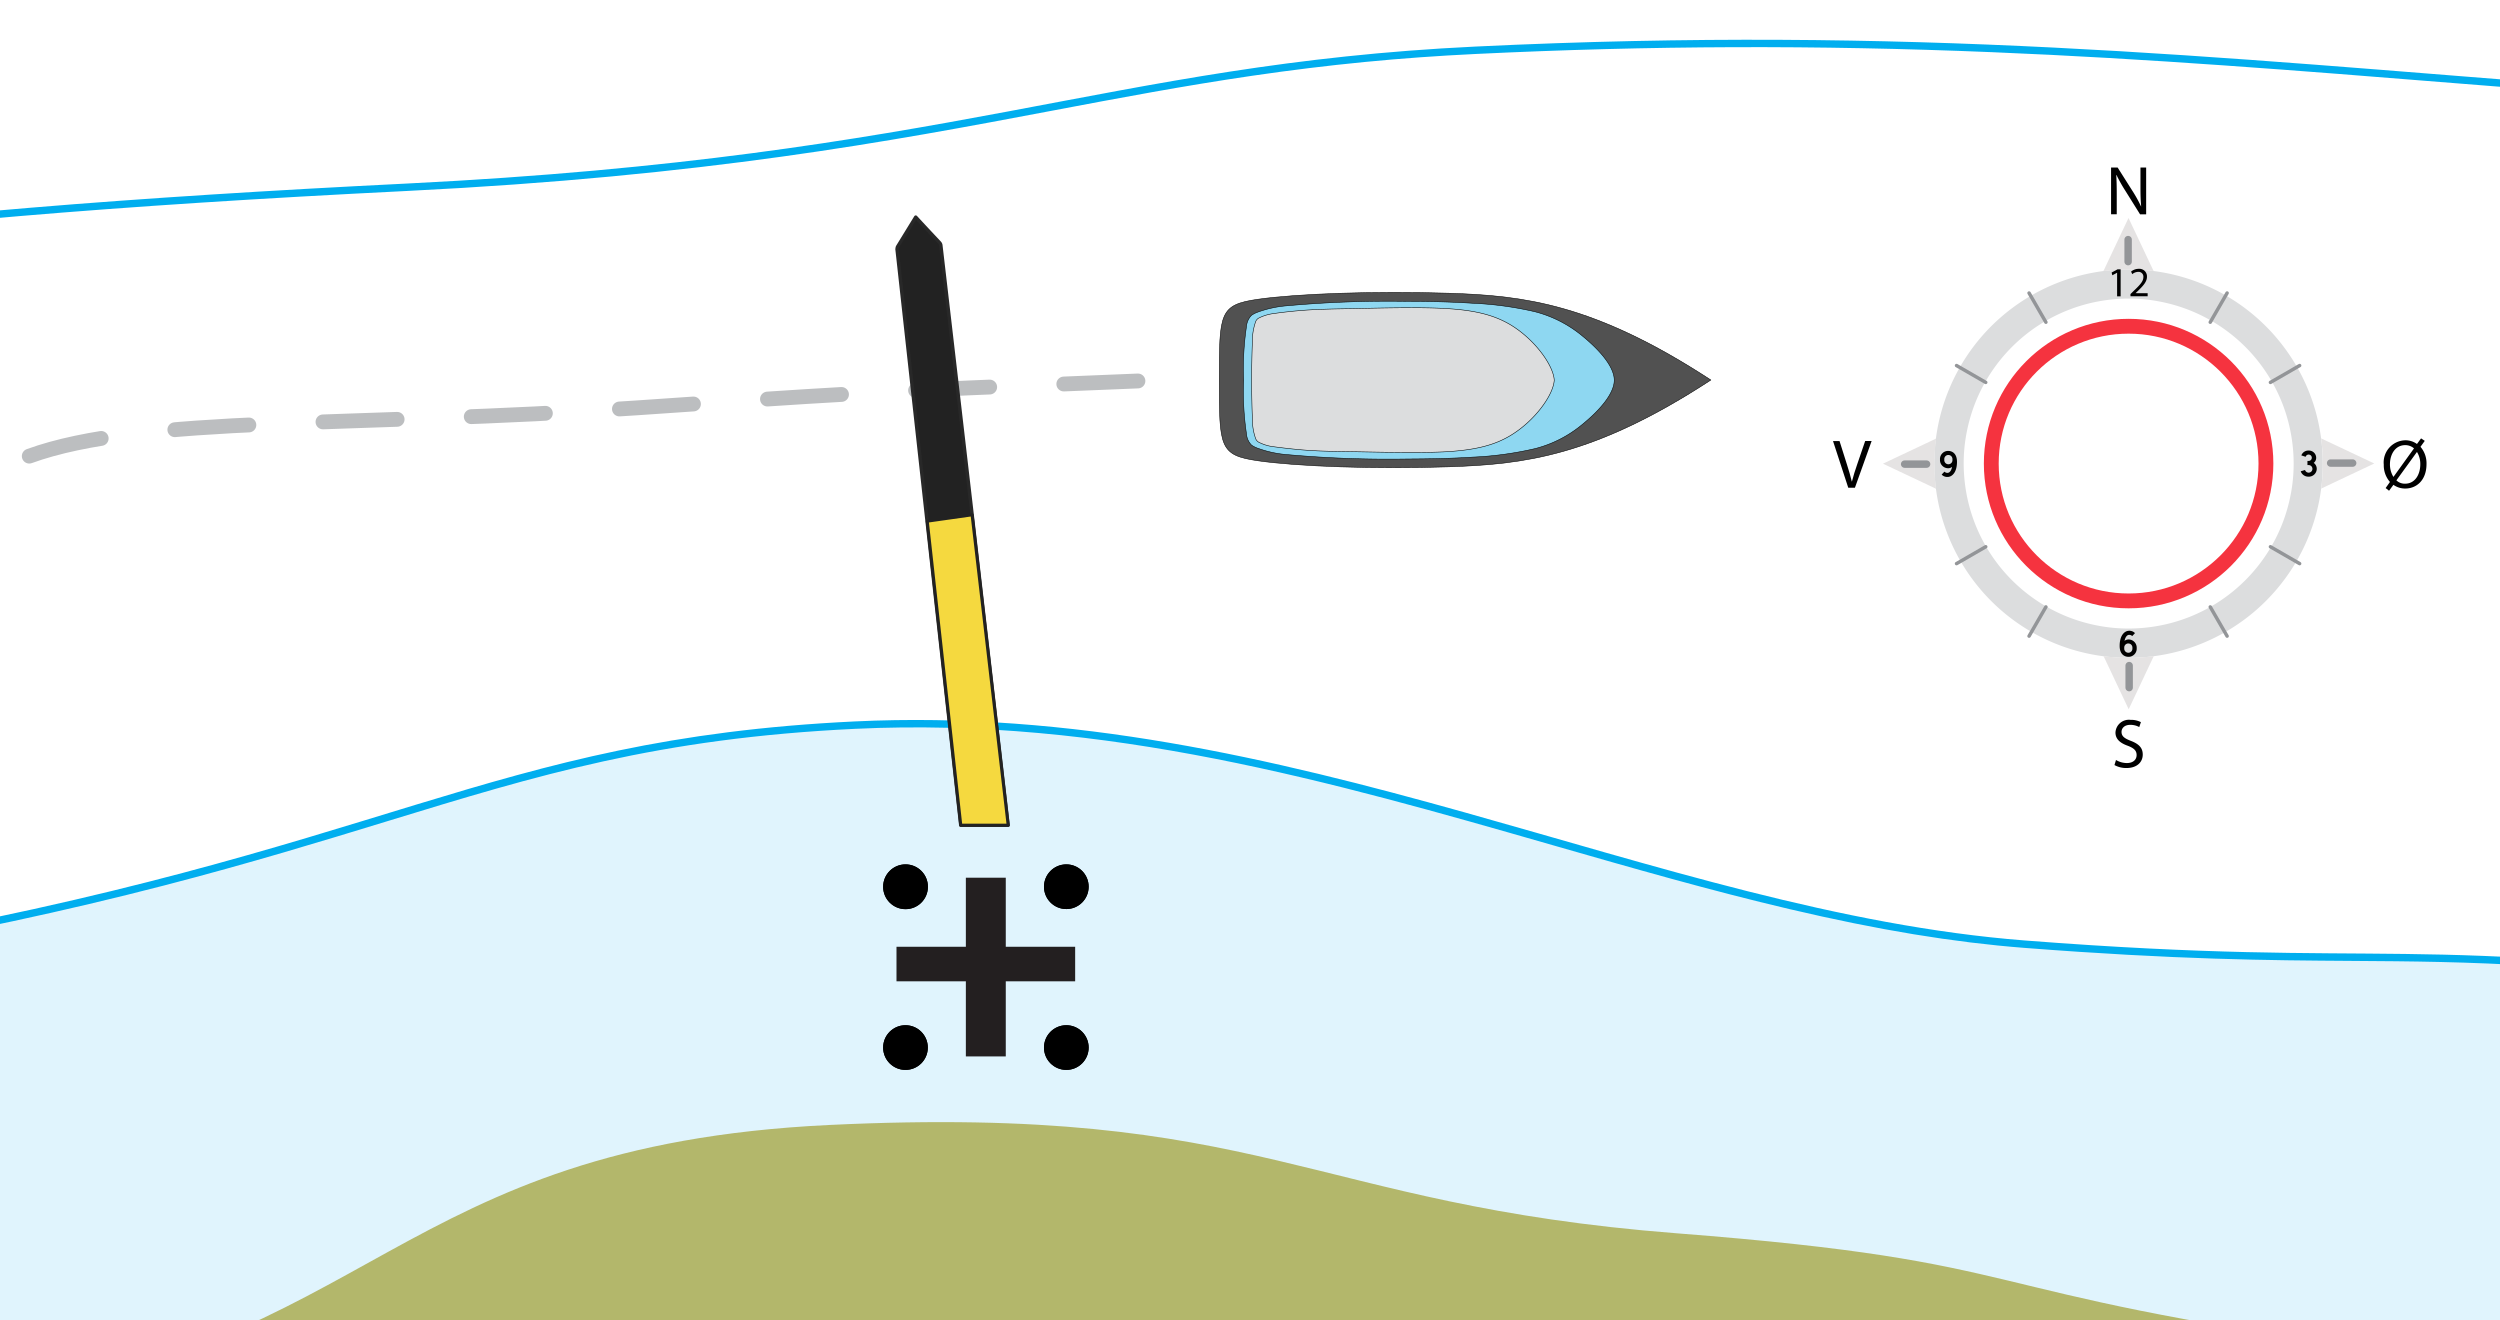 <svg xmlns="http://www.w3.org/2000/svg" xmlns:xlink="http://www.w3.org/1999/xlink" width="337" height="178" viewBox="0 0 337 178">
  <rect x="0" y="0" width="337" height="178" fill="#333333" stroke="none"/>
  <defs>
    <clipPath id="clip-CardinalNordIllustrationFull">
      <rect width="337" height="178"/>
    </clipPath>
  </defs>
  <g id="CardinalNordIllustrationFull" clip-path="url(#clip-CardinalNordIllustrationFull)">
    <rect width="337" height="178" fill="#fff"/>
    <g id="Group_5034" data-name="Group 5034" transform="translate(513.673 -29.642) rotate(90)">
      <g id="Path_146650" data-name="Path 146650" transform="translate(-11.396 100.132)" fill="#e0f4fd">
        <path d="M 231.168 611.965 C 226.95 611.965 222.73 611.436 218.625 610.394 C 214.432 609.329 210.457 607.752 206.808 605.705 C 203.006 603.573 199.616 600.961 196.732 597.942 C 193.685 594.752 191.217 591.118 189.397 587.142 C 182.003 570.985 180.368 547.775 178.298 518.391 C 177.467 506.593 176.525 493.22 175.102 479.052 C 173.472 462.822 171.447 447.9 168.911 433.432 C 166.3 418.537 163.359 404.841 159.921 391.561 C 156.92 379.971 153.922 370.18 151.278 361.542 C 145.014 341.081 140.067 324.919 138.786 298.312 C 137.155 264.439 145.958 233.793 154.471 204.156 C 157.632 193.152 160.617 182.759 163.099 172.201 C 165.912 160.233 167.57 150.189 168.315 140.593 C 169.907 120.099 169.992 107.601 170.067 96.574 C 170.176 80.441 170.271 66.508 174.781 33.533 C 175.767 26.318 177.474 19.731 179.854 13.953 C 182.131 8.427 185.015 3.656 188.427 -0.228 C 191.735 -3.995 195.509 -6.894 199.644 -8.845 C 203.735 -10.776 208.127 -11.755 212.699 -11.755 C 216.768 -11.755 220.949 -10.976 225.126 -9.44 C 229.416 -7.862 233.698 -5.487 237.852 -2.38 C 242.166 0.846 246.355 4.873 250.305 9.589 C 254.437 14.523 258.339 20.252 261.904 26.618 C 269.264 39.764 273.216 44.618 274.995 46.378 C 273.158 46.994 270.344 49.921 267.788 60.723 C 266.127 67.741 264.79 77.188 263.814 88.803 C 262.643 102.743 261.979 119.983 261.84 140.044 C 261.377 207.051 263.325 301.803 265.043 385.4 C 266.144 438.96 267.184 489.549 267.489 527.268 C 267.651 547.406 267.594 562.452 267.315 573.265 C 267.165 579.073 266.947 583.709 266.665 587.043 C 266.306 591.304 265.893 592.852 265.61 593.399 C 264.045 596.424 262 599.163 259.532 601.541 C 257.174 603.812 254.423 605.763 251.354 607.339 C 245.458 610.365 238.478 611.965 231.168 611.965 Z M 276.113 47.227 C 276.072 47.173 276.036 47.1 276.022 47.013 L 276.259 46.506 C 276.325 46.467 276.401 46.443 276.481 46.439 L 276.113 47.227 Z" stroke="none"/>
        <path d="M 212.699 -11.255 C 203.592 -11.255 195.329 -7.328 188.802 0.102 C 185.427 3.944 182.572 8.668 180.317 14.143 C 177.953 19.882 176.257 26.428 175.276 33.6 C 170.77 66.543 170.676 80.462 170.567 96.578 C 170.492 107.613 170.407 120.12 168.814 140.631 C 168.066 150.254 166.405 160.322 163.586 172.315 C 161.101 182.885 158.114 193.284 154.952 204.294 C 146.45 233.892 137.659 264.498 139.285 298.288 C 140.563 324.833 145.503 340.968 151.756 361.396 C 154.402 370.039 157.401 379.835 160.405 391.436 C 163.847 404.729 166.79 418.437 169.403 433.346 C 171.941 447.826 173.968 462.76 175.6 479.002 C 177.024 493.178 177.966 506.554 178.797 518.356 C 180.863 547.69 182.495 570.859 189.852 586.934 C 191.649 590.86 194.085 594.447 197.094 597.597 C 199.943 600.58 203.294 603.161 207.052 605.269 C 210.663 607.294 214.598 608.855 218.748 609.909 C 222.813 610.941 226.991 611.465 231.168 611.465 C 238.399 611.465 245.3 609.884 251.125 606.894 C 254.151 605.341 256.862 603.419 259.185 601.18 C 261.614 598.841 263.626 596.145 265.165 593.169 C 265.38 592.754 265.796 591.401 266.167 587.001 C 266.448 583.677 266.666 579.051 266.815 573.252 C 267.094 562.445 267.151 547.404 266.989 527.272 C 266.684 489.556 265.645 438.968 264.544 385.41 C 262.825 301.81 260.877 207.055 261.34 140.04 C 261.479 119.967 262.143 102.714 263.316 88.761 C 264.294 77.122 265.635 67.65 267.301 60.608 C 268.614 55.058 270.133 50.999 271.816 48.543 C 272.644 47.334 273.44 46.623 274.147 46.219 C 273.465 45.486 272.572 44.42 271.431 42.871 C 268.668 39.122 265.316 33.736 261.467 26.863 C 257.918 20.523 254.033 14.82 249.921 9.91 C 245.997 5.224 241.835 1.223 237.553 -1.98 C 233.437 -5.058 229.199 -7.41 224.954 -8.971 C 220.832 -10.486 216.709 -11.255 212.699 -11.255 M 212.699 -12.255 C 229.078 -12.255 247.647 0.134 262.34 26.374 C 271.254 42.294 275.186 46.059 276.223 46.786 C 274.256 46.254 262.974 48.289 262.34 140.047 C 261.289 292.148 272.535 581.1 266.054 593.629 C 259.519 606.26 245.626 612.465 231.168 612.465 C 214.247 612.465 196.551 603.974 188.943 587.35 C 175.455 557.88 181.083 505.772 168.418 433.519 C 155.754 361.265 140.674 347.932 138.287 298.336 C 135.461 239.643 163.943 190.414 167.817 140.554 C 171.69 90.694 166.625 89.474 174.285 33.465 C 178.356 3.697 194.118 -12.255 212.699 -12.255 Z M 276.223 46.786 C 276.59 46.885 276.634 47.074 276.223 46.786 Z" stroke="none" fill="#00aeef"/>
      </g>
      <path id="Path_151639" data-name="Path 151639" d="M202.108,40.57c15.846-12.315,6.287-56.009,37.649,0s40.879-18.159,39.828,133.942,1.915,373.743-4.566,386.272c-14.182,27.414-63,24.549-77.111-6.278s-7.786-88.374-14.587-141.844-34.271-56.136-37.1-114.829,10.728-64.377,14.6-114.237,7.885-37.757,15.545-93.766S186.262,52.885,202.108,40.57Z" transform="translate(35.067 104.074)" fill="#b3b76b"/>
      <g id="Path_151641" data-name="Path 151641" transform="translate(14.465 10.281)" fill="none">
        <path d="M68.03,12.282C83.876-.033,216.461-32.465,247.823,23.544S288.7,5.385,287.651,157.486s10.2,441.053,3.714,453.582c-14.182,27.414-214.226,20.6-228.335-10.225C49.542,571.372,43.565,521.99,39.918,448.534S23.841,354.109,21.454,304.513c-2.826-58.693,1.42-99.345,5.294-149.2s-1.192-51.08,6.469-107.089S52.184,24.6,68.03,12.282Z" stroke="none"/>
        <path d="M 168.485 -7.28 C 158.059 -7.28 146.931 -6.533 135.41 -5.061 C 125.233 -3.761 115.061 -1.942 105.18 0.345 C 96.417 2.373 88.266 4.692 81.611 7.052 C 75.419 9.248 70.813 11.385 68.644 13.072 C 65.784 15.294 62.74 16.374 59.336 16.374 C 57.127 16.374 55.081 15.945 53.103 15.53 C 51.403 15.174 49.797 14.837 48.311 14.837 C 46.057 14.837 43.408 15.513 40.863 20.523 C 38.239 25.69 36.062 34.793 34.207 48.354 C 29.701 81.298 29.607 95.216 29.498 111.332 C 29.423 122.367 29.338 134.874 27.745 155.385 C 27.297 161.141 26.841 166.827 26.4 172.326 C 24.693 193.586 23.082 213.666 22.209 234.905 C 21.234 258.659 21.311 280.762 22.452 304.465 C 22.944 314.678 23.877 324.243 25.387 334.568 C 26.734 343.775 28.368 352.42 30.099 361.571 C 34.232 383.423 38.916 408.191 40.917 448.485 C 42.884 488.105 45.381 517.515 48.774 541.04 C 50.632 553.927 52.738 564.936 55.211 574.695 C 57.755 584.735 60.61 593.151 63.939 600.426 C 64.849 602.413 66.67 604.378 69.351 606.268 C 71.996 608.131 75.505 609.938 79.781 611.639 C 87.965 614.895 98.896 617.769 112.27 620.182 C 137.2 624.679 169.261 627.259 200.233 627.259 C 211.614 627.259 222.48 626.911 232.527 626.224 C 242.913 625.514 252.231 624.455 260.222 623.075 C 268.594 621.63 275.421 619.846 280.515 617.774 C 285.771 615.637 289.123 613.225 290.477 610.608 C 290.692 610.193 291.107 608.84 291.479 604.44 C 291.759 601.115 291.977 596.49 292.127 590.691 C 292.406 579.884 292.462 564.843 292.3 544.711 C 291.996 506.995 290.956 456.407 289.855 402.849 C 288.136 319.248 286.188 224.494 286.651 157.479 C 286.828 131.828 286.704 113.291 286.259 99.143 C 285.815 85.025 285.051 75.2 283.854 68.222 C 283.29 64.933 282.63 62.282 281.836 60.117 C 281.121 58.163 280.293 56.602 279.305 55.345 C 277.441 52.974 275.159 51.861 272.271 50.451 C 266.157 47.466 257.784 43.379 246.951 24.033 C 243.77 18.353 239.365 13.363 233.857 9.202 C 228.711 5.314 222.489 2.062 215.364 -0.464 C 202.603 -4.987 186.83 -7.281 168.485 -7.28 M 168.485 -8.28 C 202.099 -8.281 234.328 -0.556 247.823 23.544 C 279.185 79.553 288.702 5.385 287.651 157.486 C 286.601 309.587 297.846 598.539 291.365 611.068 C 285.299 622.794 245.213 628.259 200.233 628.259 C 140.055 628.259 71.104 618.484 63.03 600.842 C 49.542 571.372 43.565 521.99 39.918 448.534 C 36.271 375.078 23.841 354.109 21.454 304.513 C 18.628 245.819 22.874 205.168 26.748 155.308 C 30.621 105.448 25.556 104.228 33.216 48.219 C 39.394 3.047 47.945 15.374 59.336 15.374 C 62.068 15.374 64.964 14.665 68.03 12.282 C 77.058 5.266 123.982 -8.279 168.485 -8.28 Z" stroke="none" fill="#00aeef"/>
      </g>
    </g>
    <g id="Group_4179" data-name="Group 4179" transform="translate(71.047 99.518)">
      <path id="Path_113077" data-name="Path 113077" d="M5349.272,1466.64v9.309h9.353v4.657h-9.353v10.125h-5.381v-10.125h-9.35v-4.657h9.35v-9.309Z" transform="translate(-5284.741 -1447.843)" fill="#231f20" fill-rule="evenodd"/>
      <g id="Ellipse_172" data-name="Ellipse 172" transform="translate(48 17)" stroke="#000" stroke-width="1">
        <circle cx="3.018" cy="3.018" r="3.018" stroke="none"/>
        <circle cx="3.018" cy="3.018" r="2.518" fill="none"/>
      </g>
      <g id="Ellipse_173" data-name="Ellipse 173" transform="translate(69.682 17)" stroke="#000" stroke-width="1">
        <circle cx="3.011" cy="3.011" r="3.011" stroke="none"/>
        <circle cx="3.011" cy="3.011" r="2.511" fill="none"/>
      </g>
      <g id="Ellipse_174" data-name="Ellipse 174" transform="translate(48 38.682)" stroke="#000" stroke-width="1">
        <circle cx="3.011" cy="3.011" r="3.011" stroke="none"/>
        <circle cx="3.011" cy="3.011" r="2.511" fill="none"/>
      </g>
      <g id="Ellipse_175" data-name="Ellipse 175" transform="translate(69.682 38.682)" stroke="#000" stroke-width="1">
        <circle cx="3.011" cy="3.011" r="3.011" stroke="none"/>
        <circle cx="3.011" cy="3.011" r="2.511" fill="none"/>
      </g>
    </g>
    <path id="Path_151394" data-name="Path 151394" d="M427.1,333.167c-5.534-15.2-3.857-43.917-6.51-81.963s-2.456-40.132-3.744-70.468" transform="translate(337.111 -365.614) rotate(90)" fill="none" stroke="#bcbec0" stroke-linecap="round" stroke-linejoin="round" stroke-width="2" stroke-dasharray="10 10 10 10"/>
    <g id="Group_5032" data-name="Group 5032" transform="translate(301.597 -186.969) rotate(90)">
      <path id="Path_151469" data-name="Path 151469" d="M292.2,250.051c-9.036,0-10.151,0-10.894-5.236s-1.132-15.708-.811-25.707,1.368-19.508,11.7-35.318c10.337,15.809,11.367,25.335,11.7,35.318s-.051,20.471-.811,25.707c-.743,5.236-1.858,5.236-10.894,5.236Z" transform="translate(-54 -112.818)" fill="#515151" stroke="#000" stroke-linecap="round" stroke-linejoin="round" stroke-width="0.07"/>
      <path id="Path_151470" data-name="Path 151470" d="M291.709,241.461a38.749,38.749,0,0,1-7.246-.388,2.383,2.383,0,0,1-1.486-.676,3.562,3.562,0,0,1-.439-.878,15,15,0,0,1-.845-3.935,152.206,152.206,0,0,1-.591-16.147c0-2.956.068-5.895.253-8.851a45.794,45.794,0,0,1,1.148-8.411,16.48,16.48,0,0,1,3.311-6.435c1.892-2.314,4.121-4.239,5.912-4.239s4.02,1.925,5.912,4.239a16.259,16.259,0,0,1,3.311,6.435,45.8,45.8,0,0,1,1.148,8.411c.186,2.939.237,5.895.253,8.851a152.2,152.2,0,0,1-.591,16.147,14.857,14.857,0,0,1-.845,3.935,3.286,3.286,0,0,1-.439.878,2.343,2.343,0,0,1-1.486.676,38.749,38.749,0,0,1-7.246.388Z" transform="translate(-53.508 -107.506)" fill="#8ed7f1" stroke="#000" stroke-linecap="round" stroke-linejoin="round" stroke-width="0.07"/>
      <path id="Path_151471" data-name="Path 151471" d="M291.358,196.29c-2.044.135-5.506,2.669-7.449,5.895-1.317,2.213-1.942,4.746-2.179,8.479-.22,3.564-.1,8.209,0,12.887.034,2.077.068,4.155.2,6.2.118,1.638.3,3.26.456,4.29a6.123,6.123,0,0,0,.625,2.094.911.911,0,0,0,.524.422,7.759,7.759,0,0,0,2.635.422c1.74.068,3.462.1,5.2.1s3.462-.034,5.2-.1a7.759,7.759,0,0,0,2.635-.422.911.911,0,0,0,.524-.422,5.923,5.923,0,0,0,.625-2.094c.135-1.03.338-2.652.456-4.29.152-2.044.169-4.121.2-6.2.084-4.679.2-9.323,0-12.887-.237-3.733-.845-6.266-2.179-8.479-1.942-3.226-5.4-5.76-7.449-5.895Z" transform="translate(-53.157 -104.205)" fill="#dcddde" stroke="#000" stroke-linecap="round" stroke-linejoin="round" stroke-width="0.07"/>
    </g>
    <g id="Group_5033" data-name="Group 5033" transform="translate(-7677 9215.938)">
      <circle id="Ellipse_301" data-name="Ellipse 301" cx="18.512" cy="18.512" r="18.512" transform="translate(7945.424 -9171.96)" fill="none" stroke="#f5333f" stroke-miterlimit="10" stroke-width="2"/>
      <path id="Path_151643" data-name="Path 151643" d="M126.628,129.958a25.9,25.9,0,0,0-1.4-4.869,26.166,26.166,0,0,0-29.109-16.11,25.9,25.9,0,0,0-4.869,1.4,26.166,26.166,0,0,0-16.11,29.109,25.9,25.9,0,0,0,1.4,4.869,26.166,26.166,0,0,0,29.109,16.11,25.9,25.9,0,0,0,4.869-1.4,26.166,26.166,0,0,0,16.11-29.109Zm-3.859,8.8a22.555,22.555,0,0,1-1.187,4.14,22.236,22.236,0,0,1-12.494,12.494,22.042,22.042,0,0,1-4.14,1.187,22.636,22.636,0,0,1-4.046.374,21.807,21.807,0,0,1-4.046-.374,22.555,22.555,0,0,1-4.14-1.187A22.236,22.236,0,0,1,80.223,142.9a22.044,22.044,0,0,1-1.187-4.14,22.635,22.635,0,0,1-.374-4.046,21.806,21.806,0,0,1,.374-4.046,22.556,22.556,0,0,1,1.187-4.14,22.236,22.236,0,0,1,12.494-12.494,22.045,22.045,0,0,1,4.14-1.187,22.635,22.635,0,0,1,4.046-.374,21.806,21.806,0,0,1,4.046.374,22.556,22.556,0,0,1,4.14,1.187,22.236,22.236,0,0,1,12.494,12.494,22.043,22.043,0,0,1,1.187,4.14,22.635,22.635,0,0,1,.374,4.046A21.8,21.8,0,0,1,122.769,138.761Z" transform="translate(7863.042 -9288.163)" fill="#dcddde"/>
      <path id="Path_151644" data-name="Path 151644" d="M130.51,132.929a26.371,26.371,0,0,1,0,6.756c2.383-1.131,4.766-2.252,7.158-3.383-2.383-1.131-4.766-2.252-7.158-3.383Z" transform="translate(7859.385 -9289.76)" fill="#e5e3e3"/>
      <path id="Path_151645" data-name="Path 151645" d="M105.876,164.33a26.372,26.372,0,0,1-6.756,0c1.131,2.383,2.252,4.766,3.383,7.158,1.131-2.383,2.252-4.766,3.383-7.158Z" transform="translate(7861.442 -9291.819)" fill="#e5e3e3"/>
      <path id="Path_151646" data-name="Path 151646" d="M74.458,139.7a26.372,26.372,0,0,1,0-6.756c-2.383,1.131-4.766,2.252-7.158,3.383,2.383,1.131,4.766,2.252,7.158,3.383Z" transform="translate(7863.528 -9289.762)" fill="#e5e3e3"/>
      <path id="Path_151647" data-name="Path 151647" d="M99.109,108.278a26.37,26.37,0,0,1,6.756,0c-1.131-2.383-2.252-4.766-3.383-7.158-1.131,2.383-2.252,4.766-3.383,7.158Z" transform="translate(7861.443 -9287.677)" fill="#e5e3e3"/>
      <path id="Path_151648" data-name="Path 151648" d="M100.2,100.148v-6.3h.888l2.018,3.187a17.827,17.827,0,0,1,1.131,2.046h.019c-.075-.85-.093-1.617-.093-2.6V93.85h.766v6.3h-.822l-2-3.2a19.989,19.989,0,0,1-1.177-2.1H100.9c.047.8.065,1.561.065,2.607v2.691H100.2Z" transform="translate(7861.372 -9287.2)"/>
      <path id="Path_151653" data-name="Path 151653" d="M101.018,108.988h-.009l-.635.346-.093-.374.794-.43h.421v3.644h-.477v-3.187Z" transform="translate(7861.366 -9288.162)"/>
      <path id="Path_151654" data-name="Path 151654" d="M103,112.16v-.3l.383-.374c.934-.888,1.355-1.355,1.355-1.906a.645.645,0,0,0-.72-.71,1.256,1.256,0,0,0-.776.308l-.159-.346a1.581,1.581,0,0,1,1.028-.374,1.023,1.023,0,0,1,1.112,1.056c0,.673-.486,1.215-1.252,1.953l-.29.271h0l1.635.009v.411H102.99Z" transform="translate(7861.188 -9288.158)"/>
      <path id="Path_151655" data-name="Path 151655" d="M100.9,178.931a2.881,2.881,0,0,0,1.458.411c.832,0,1.318-.439,1.318-1.075,0-.589-.336-.925-1.187-1.252-1.028-.364-1.663-.9-1.663-1.785a1.813,1.813,0,0,1,2.037-1.71,2.862,2.862,0,0,1,1.392.308l-.224.663a2.508,2.508,0,0,0-1.2-.3c-.86,0-1.187.514-1.187.944,0,.589.383.878,1.252,1.215,1.065.411,1.607.925,1.607,1.85,0,.972-.72,1.813-2.205,1.813a3.255,3.255,0,0,1-1.607-.4l.206-.682Z" transform="translate(7861.339 -9292.421)"/>
      <path id="Path_151656" data-name="Path 151656" d="M139.792,139.61l.579-.822a3.4,3.4,0,0,1-.832-2.327,2.988,2.988,0,0,1,2.906-3.289,2.637,2.637,0,0,1,1.57.5l.551-.757.5.336-.579.8a3.4,3.4,0,0,1,.813,2.317c0,2.2-1.355,3.308-2.859,3.308a2.689,2.689,0,0,1-1.6-.5l-.589.8-.458-.364Zm3.822-5.345a1.776,1.776,0,0,0-1.177-.439c-1.374,0-2.065,1.271-2.065,2.588a3.186,3.186,0,0,0,.467,1.691h.009Zm-2.374,4.308a1.614,1.614,0,0,0,1.177.449c1.318,0,2.046-1.205,2.046-2.626a3.081,3.081,0,0,0-.439-1.635H144Z" transform="translate(7858.793 -9289.76)"/>
      <path id="Path_151657" data-name="Path 151657" d="M62.146,139.6l-2.056-6.3h.878l.981,3.1c.271.85.5,1.617.673,2.355h.019c.178-.729.439-1.523.72-2.345l1.065-3.112h.869l-2.252,6.3h-.9Z" transform="translate(7864 -9289.786)"/>
      <line id="Line_17624" data-name="Line 17624" y1="2.972" transform="translate(7963.871 -9183.641)" fill="none" stroke="#939598" stroke-linecap="round" stroke-miterlimit="10" stroke-width="1"/>
      <path id="Path_151658" data-name="Path 151658" d="M75.52,135.823a1.1,1.1,0,0,1,1.093-1.1c.6,0,1.2.392,1.2,1.476,0,1.383-.635,2.037-1.29,2.037a1.049,1.049,0,0,1-.776-.318l.374-.4a.565.565,0,0,0,.4.168c.355,0,.551-.411.635-.813a.848.848,0,0,1-.542.187,1.1,1.1,0,0,1-1.093-1.1v-.15Zm1.682,0a.552.552,0,0,0-.551-.551.546.546,0,0,0-.551.551v.15a.552.552,0,0,0,.551.551.546.546,0,0,0,.551-.551Z" transform="translate(7862.989 -9289.879)"/>
      <line id="Line_17625" data-name="Line 17625" x1="2.962" transform="translate(7933.743 -9153.374)" fill="none" stroke="#939598" stroke-linecap="round" stroke-miterlimit="10" stroke-width="1"/>
      <path id="Path_151659" data-name="Path 151659" d="M103.739,163.081a1.1,1.1,0,0,1-1.1,1.1c-.607,0-1.2-.392-1.2-1.476,0-1.383.635-2.037,1.29-2.037a1.049,1.049,0,0,1,.776.318l-.374.4a.565.565,0,0,0-.4-.168c-.355,0-.551.411-.635.813a.848.848,0,0,1,.542-.187,1.1,1.1,0,0,1,1.1,1.1v.15Zm-1.682,0a.552.552,0,0,0,.551.551.546.546,0,0,0,.551-.551v-.15a.552.552,0,0,0-.551-.551.546.546,0,0,0-.551.551Z" transform="translate(7861.29 -9291.58)"/>
      <line id="Line_17626" data-name="Line 17626" y2="2.972" transform="translate(7964.011 -9126.218)" fill="none" stroke="#939598" stroke-linecap="round" stroke-miterlimit="10" stroke-width="1"/>
      <path id="Path_151660" data-name="Path 151660" d="M128.466,136.072h.187a.43.43,0,0,0,.4-.43.423.423,0,0,0-.43-.43.412.412,0,0,0-.4.3l-.579-.187a1,1,0,0,1,.944-.654h.075a.981.981,0,0,1,.981.981.854.854,0,0,1-.336.682.97.97,0,0,1,.411.8,1.061,1.061,0,0,1-1.056,1.056h-.084a1.074,1.074,0,0,1-1.019-.72l.579-.178a.511.511,0,1,0,.486-.663h-.159v-.551Z" transform="translate(7859.578 -9289.875)"/>
      <line id="Line_17627" data-name="Line 17627" x2="2.972" transform="translate(7991.167 -9153.515)" fill="none" stroke="#939598" stroke-linecap="round" stroke-miterlimit="10" stroke-width="1"/>
      <line id="Line_17628" data-name="Line 17628" y1="2.271" x2="3.934" transform="translate(7940.742 -9142.235)" fill="none" stroke="#939598" stroke-linecap="round" stroke-miterlimit="10" stroke-width="0.47"/>
      <line id="Line_17629" data-name="Line 17629" y1="2.271" x2="3.934" transform="translate(7983.055 -9166.661)" fill="none" stroke="#939598" stroke-linecap="round" stroke-miterlimit="10" stroke-width="0.47"/>
      <line id="Line_17630" data-name="Line 17630" x1="2.271" y1="3.934" transform="translate(7974.943 -9134.124)" fill="none" stroke="#939598" stroke-linecap="round" stroke-miterlimit="10" stroke-width="0.47"/>
      <line id="Line_17631" data-name="Line 17631" x1="2.271" y1="3.934" transform="translate(7950.517 -9176.437)" fill="none" stroke="#939598" stroke-linecap="round" stroke-miterlimit="10" stroke-width="0.47"/>
      <line id="Line_17632" data-name="Line 17632" y1="3.934" x2="2.271" transform="translate(7950.517 -9134.124)" fill="none" stroke="#939598" stroke-linecap="round" stroke-miterlimit="10" stroke-width="0.47"/>
      <line id="Line_17633" data-name="Line 17633" y1="3.934" x2="2.271" transform="translate(7974.943 -9176.437)" fill="none" stroke="#939598" stroke-linecap="round" stroke-miterlimit="10" stroke-width="0.47"/>
      <line id="Line_17634" data-name="Line 17634" x1="3.934" y1="2.271" transform="translate(7983.055 -9142.235)" fill="none" stroke="#939598" stroke-linecap="round" stroke-miterlimit="10" stroke-width="0.47"/>
      <line id="Line_17635" data-name="Line 17635" x1="3.934" y1="2.271" transform="translate(7940.742 -9166.661)" fill="none" stroke="#939598" stroke-linecap="round" stroke-miterlimit="10" stroke-width="0.47"/>
    </g>
    <g id="Group_5036" data-name="Group 5036" transform="translate(-9145.002 8850.047)">
      <path id="Path_151661" data-name="Path 151661" d="M123.943,34.727a.589.589,0,0,1,.069-.347l2.431-3.96c1.065,1.158,2.153,2.316,3.219,3.45a.618.618,0,0,1,.162.324q4.55,39.109,9.077,78.2h-6.391Q128.2,73.558,123.92,34.727Z" transform="translate(9142 -8851.2)" fill="#222" stroke="#282828" stroke-linecap="round" stroke-linejoin="round" stroke-width="0.46"/>
      <path id="Path_151236" data-name="Path 151236" d="M130.2,89.592h6.391L131.723,47.75l-6.044.857Z" transform="translate(9144.315 -8828.402)" fill="#f5d93f" stroke="#222" stroke-linecap="round" stroke-linejoin="round" stroke-width="0.41"/>
    </g>
  </g>
</svg>
